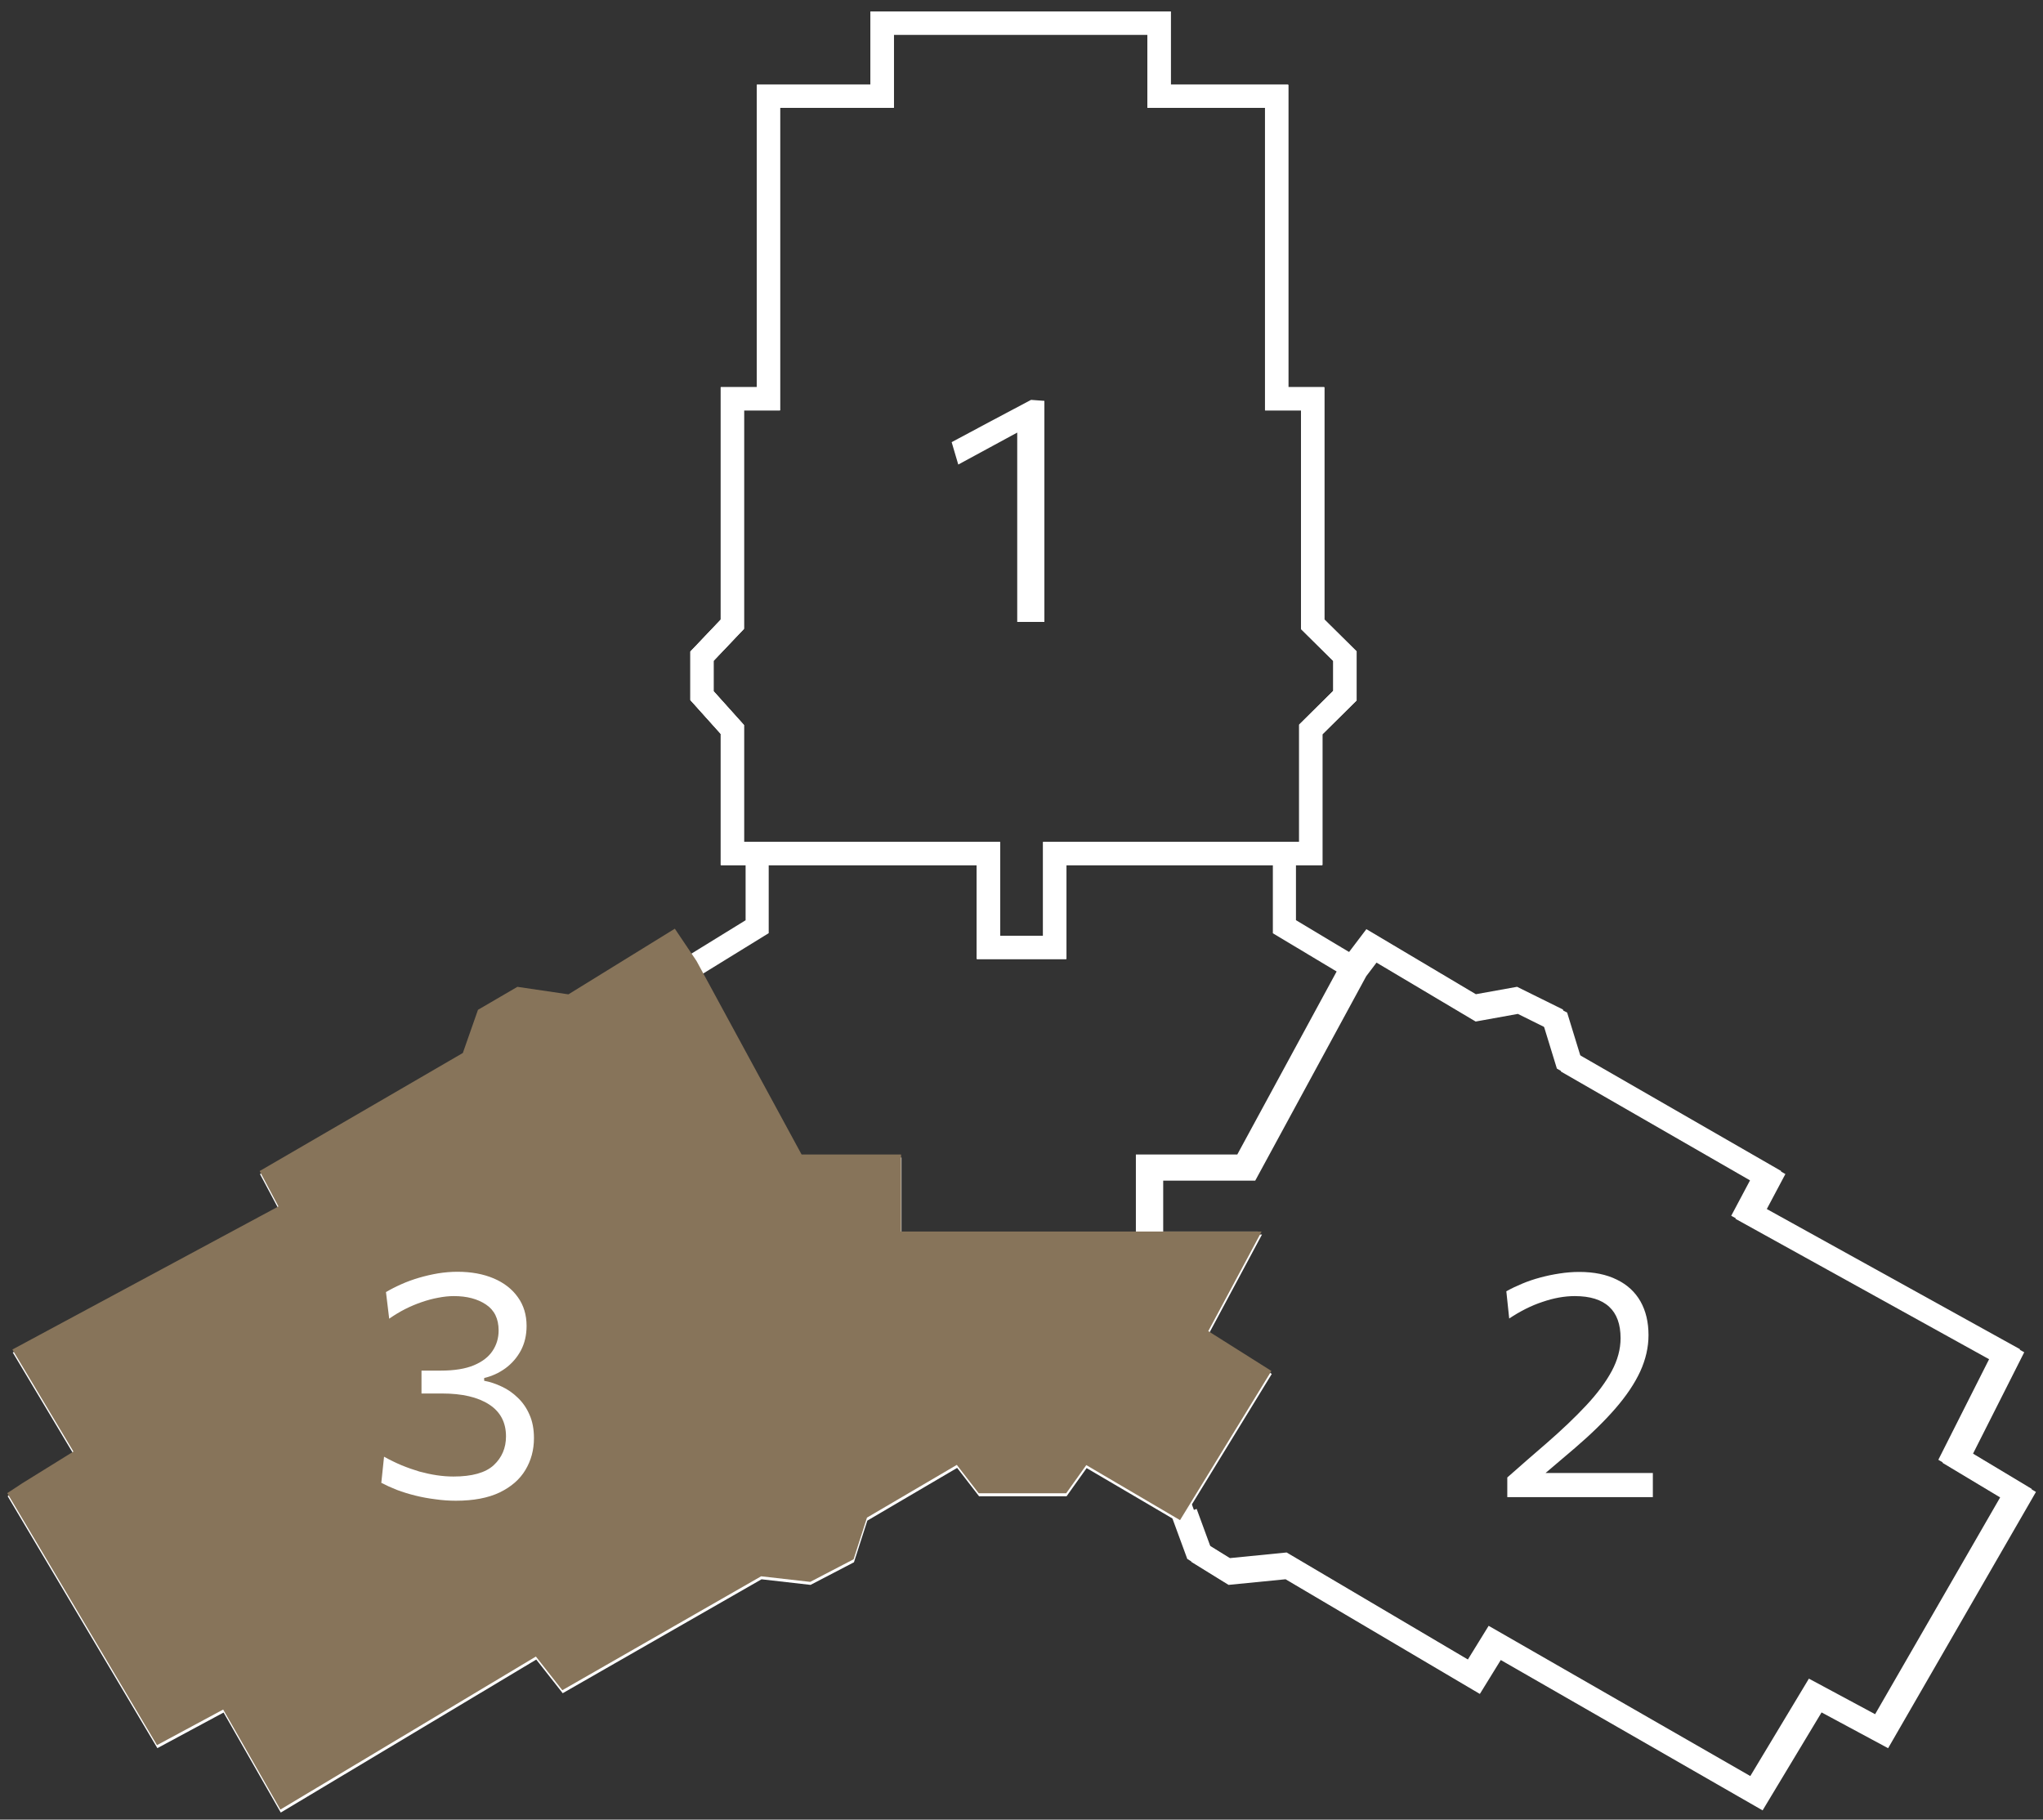 <svg width="64" height="57" viewBox="0 0 64 57" fill="none" xmlns="http://www.w3.org/2000/svg">
<rect x="0" y="0" width="64" height="57" fill="#333333" stroke="none"/>
<g clip-path="url(#clip0_4959_15196)">
<path d="M21.521 30.383L21.046 29.677L17.897 31.619L16.293 31.383L15.283 31.972L14.807 33.326L8.628 36.916L9.223 38.034L0.905 42.507L2.806 45.685L0.905 46.862L0.727 46.979L5.064 54.277L7.143 53.159L8.926 56.278L16.887 51.511L17.719 52.57L23.779 49.098L25.323 49.274L26.452 48.686L26.868 47.391L30.076 45.508L30.849 46.509H33.225L33.938 45.508M21.521 30.383L23.719 29.029V26.734M21.521 30.383L24.908 36.621H27.878V39.034H36.077M33.938 45.508L37.147 47.391M33.938 45.508L36.855 47.22M23.719 26.734H22.947V22.85L21.996 21.791V20.555L22.947 19.554V12.492H24.076V3.016H27.641V0.721H36.315V3.016H39.998V12.492H41.127V19.554L42.137 20.555V21.791L41.068 22.85V26.734H40.236M23.719 26.734H30.968V29.677H33.047V26.734H40.236M36.077 39.034V36.621H39.107L42.494 30.383M36.077 39.034H38.929L37.384 41.918L39.345 43.154L36.855 47.22M40.236 26.734V29.029L42.494 30.383M42.494 30.383L43.029 29.677L46.296 31.619L47.603 31.383L48.792 31.972L49.208 33.326L55.446 36.916L54.852 38.034L62.932 42.507L61.327 45.685L63.288 46.862L59.01 54.277L56.931 53.159L55.089 56.219L46.89 51.511L46.237 52.57L40.355 49.098L38.573 49.274L37.622 48.686L37.147 47.391M37.147 47.391L36.855 47.22" stroke="white" stroke-width="0.724"/>
<path d="M22.939 26.735H23.711H30.96V29.677H33.039V26.735H40.228H41.06V22.85L42.129 21.791V20.555L41.119 19.555V12.492H39.99V3.017H36.307V0.722H27.633V3.017H24.068V12.492H22.939V19.555L21.988 20.555V21.791L22.939 22.85V26.735Z" stroke="white" stroke-width="0.724"/>
<path d="M22.939 26.735H23.711H30.96V29.677H33.039V26.735H40.228H41.06V22.85L42.129 21.791V20.555L41.119 19.555V12.492H39.99V3.017H36.307V0.722H27.633V3.017H24.068V12.492H22.939V19.555L21.988 20.555V21.791L22.939 22.85V26.735Z" stroke="white" stroke-width="0.724"/>
<path d="M30.019 14.552L29.812 13.85C30.225 13.627 30.638 13.407 31.051 13.188C31.467 12.969 31.883 12.749 32.299 12.526L32.274 13.329C31.898 13.535 31.522 13.739 31.146 13.941C30.774 14.143 30.398 14.346 30.019 14.552ZM31.866 19.481C31.866 19.107 31.866 18.749 31.866 18.405C31.866 18.062 31.866 17.683 31.866 17.269V15.097C31.866 14.737 31.866 14.377 31.866 14.016C31.866 13.656 31.866 13.294 31.866 12.93L32.299 12.526L32.717 12.557C32.717 12.934 32.717 13.323 32.717 13.723C32.717 14.124 32.717 14.537 32.717 14.961V17.269C32.717 17.683 32.717 18.062 32.717 18.405C32.717 18.749 32.717 19.107 32.717 19.481H31.866Z" fill="white"/>
<path d="M42.897 29.582L42.362 30.288L38.975 36.527H35.945V38.94H38.797L37.252 41.823L39.213 43.059L36.723 47.125L37.015 47.297L37.49 48.591L38.441 49.18L40.223 49.003L46.105 52.476L46.758 51.417L54.958 56.125L56.799 53.065L58.879 54.182L63.156 46.767L61.196 45.59L62.8 42.412L54.72 37.939L55.314 36.821L49.076 33.231L48.66 31.877L47.471 31.289L46.164 31.524L42.897 29.582Z" stroke="white" stroke-width="0.724"/>
<path d="M47.218 46.898V46.282C47.422 46.104 47.627 45.924 47.832 45.742C48.04 45.56 48.246 45.382 48.451 45.206C48.938 44.782 49.352 44.387 49.694 44.02C50.04 43.65 50.305 43.292 50.49 42.949C50.674 42.605 50.767 42.262 50.767 41.919C50.767 41.481 50.647 41.152 50.409 40.934C50.171 40.712 49.812 40.6 49.332 40.6C49.171 40.6 49.005 40.615 48.834 40.646C48.666 40.676 48.495 40.722 48.32 40.782C48.146 40.839 47.971 40.912 47.797 40.999C47.622 41.087 47.449 41.188 47.278 41.302L47.188 40.449C47.339 40.365 47.503 40.286 47.681 40.212C47.859 40.137 48.047 40.073 48.245 40.02C48.443 39.966 48.644 39.924 48.849 39.893C49.057 39.86 49.265 39.843 49.473 39.843C49.936 39.843 50.328 39.924 50.651 40.085C50.976 40.243 51.223 40.471 51.391 40.767C51.558 41.063 51.642 41.415 51.642 41.823C51.642 42.203 51.555 42.584 51.381 42.964C51.206 43.341 50.946 43.728 50.6 44.126C50.258 44.52 49.835 44.932 49.332 45.363L48.209 46.318L48.084 46.141H49.483C49.865 46.141 50.248 46.141 50.631 46.141C51.013 46.141 51.396 46.141 51.778 46.141V46.898H47.218Z" fill="white"/>
<path d="M2.794 45.59L0.893 46.768L0.715 46.885L5.052 54.183L7.131 53.065L8.914 56.184L16.875 51.417L17.707 52.476L23.767 49.004L25.312 49.18L26.441 48.592L26.857 47.297L30.065 45.414L30.837 46.414H33.214L33.927 45.414L36.843 47.126L39.333 43.06L37.373 41.824L38.917 38.94H36.066H27.866V36.527H24.896L21.509 30.289L21.034 29.582L17.885 31.525L16.281 31.289L15.271 31.878L14.796 33.231L8.617 36.821L9.211 37.94L0.893 42.413L2.794 45.59Z" fill="#87745A" stroke="#87745A" stroke-width="0.724"/>
<path d="M14.281 47.01C14.066 47.01 13.851 46.995 13.637 46.964C13.422 46.938 13.212 46.899 13.007 46.848C12.806 46.798 12.615 46.739 12.434 46.671C12.256 46.601 12.093 46.526 11.945 46.449L12.031 45.631C12.212 45.732 12.395 45.821 12.58 45.899C12.768 45.976 12.954 46.041 13.138 46.096C13.323 46.146 13.504 46.185 13.682 46.212C13.863 46.239 14.038 46.252 14.205 46.252C14.786 46.252 15.206 46.135 15.464 45.899C15.722 45.66 15.851 45.358 15.851 44.995C15.851 44.557 15.675 44.223 15.323 43.995C14.971 43.766 14.479 43.651 13.848 43.651C13.737 43.651 13.628 43.651 13.521 43.651C13.417 43.651 13.311 43.651 13.204 43.651V42.934C13.301 42.934 13.4 42.934 13.501 42.934C13.605 42.934 13.707 42.934 13.808 42.934C14.234 42.934 14.58 42.878 14.845 42.767C15.11 42.656 15.304 42.506 15.429 42.318C15.556 42.129 15.62 41.915 15.62 41.676C15.62 41.309 15.487 41.038 15.222 40.863C14.96 40.688 14.627 40.6 14.22 40.6C14.063 40.6 13.898 40.617 13.727 40.651C13.559 40.681 13.388 40.727 13.214 40.787C13.043 40.845 12.87 40.917 12.695 41.005C12.524 41.092 12.356 41.193 12.192 41.308L12.091 40.474C12.239 40.387 12.4 40.304 12.575 40.227C12.749 40.149 12.934 40.082 13.128 40.025C13.323 39.968 13.521 39.922 13.722 39.888C13.927 39.855 14.13 39.838 14.331 39.838C14.761 39.838 15.138 39.907 15.464 40.045C15.789 40.183 16.043 40.38 16.224 40.636C16.405 40.888 16.496 41.188 16.496 41.535C16.496 41.824 16.435 42.082 16.315 42.308C16.194 42.53 16.033 42.715 15.831 42.863C15.63 43.008 15.409 43.109 15.167 43.166V43.252C15.351 43.286 15.534 43.347 15.716 43.434C15.9 43.518 16.068 43.635 16.219 43.782C16.373 43.928 16.496 44.104 16.586 44.313C16.68 44.521 16.727 44.767 16.727 45.05C16.727 45.417 16.638 45.749 16.46 46.045C16.283 46.342 16.012 46.577 15.65 46.752C15.288 46.924 14.831 47.01 14.281 47.01Z" fill="white"/>
</g>
<defs>
<clipPath id="clip0_4959_15196">
<rect width="64" height="57" fill="white"/>
</clipPath>
</defs>
</svg>
